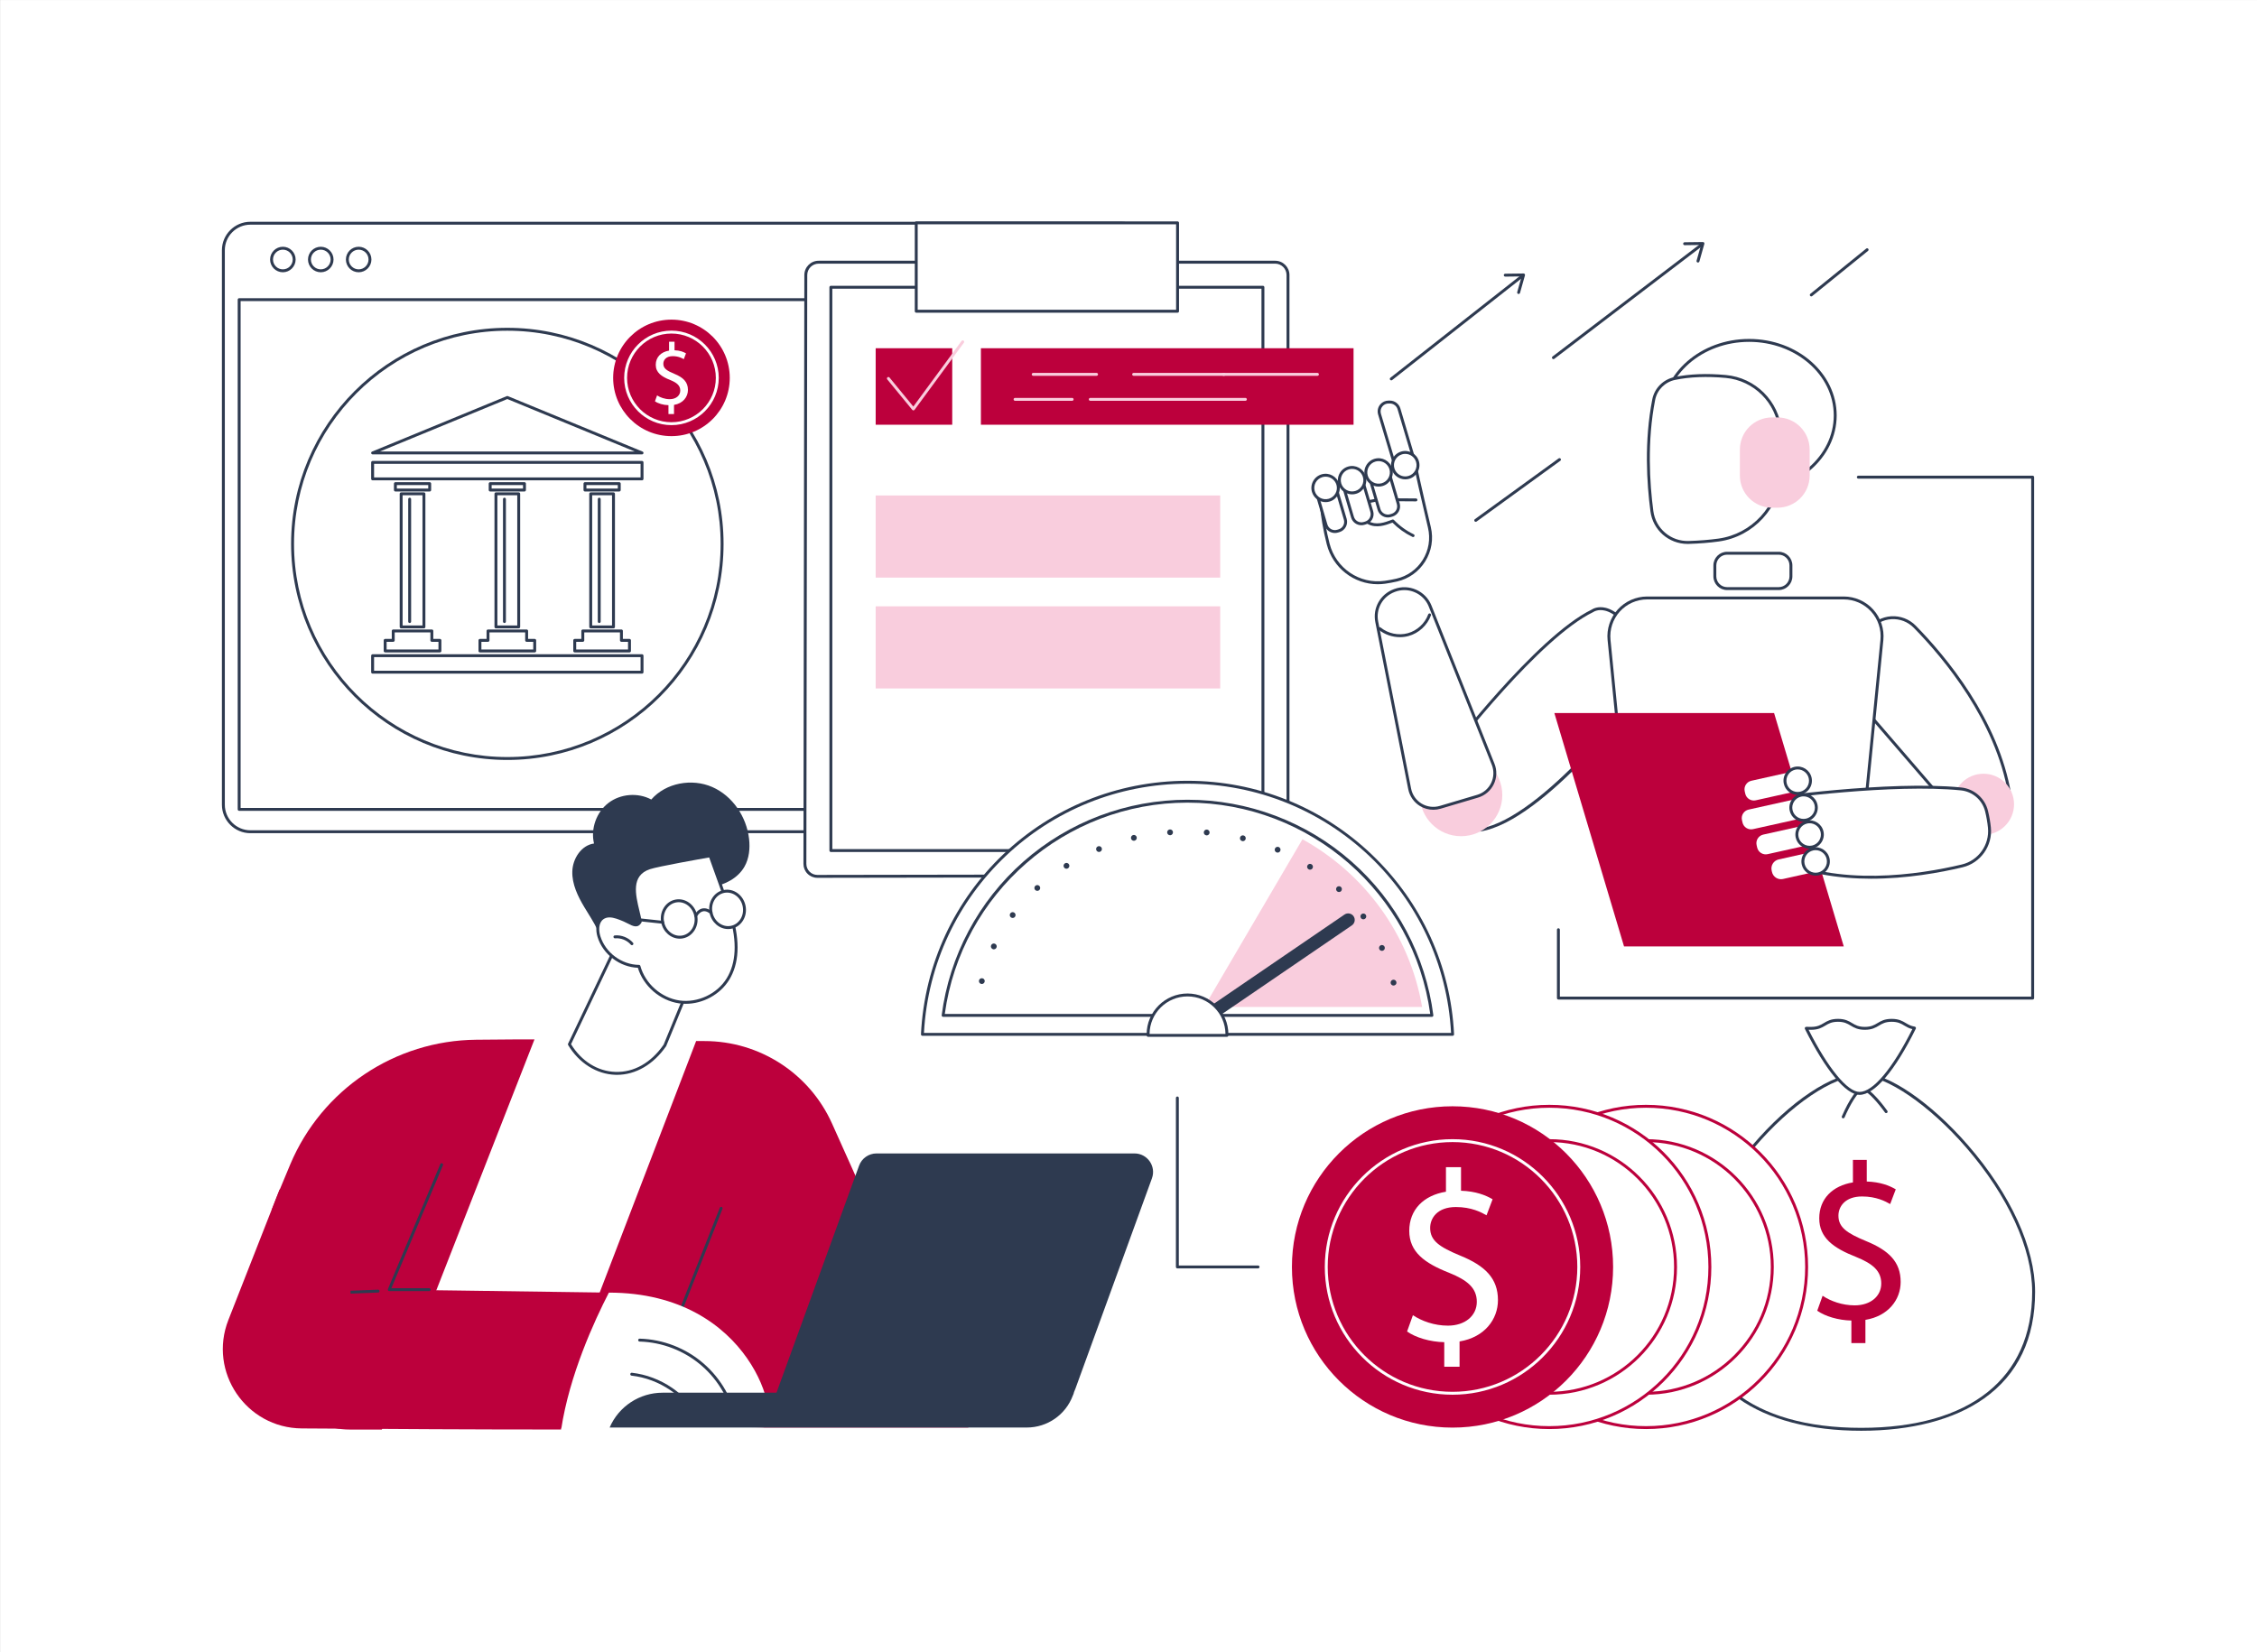 <svg xmlns="http://www.w3.org/2000/svg" xmlns:xlink="http://www.w3.org/1999/xlink" id="Camada_1" viewBox="0 0 3415 2500"><rect x="0" y="0" width="3415" height="2500" fill="#808080" stroke="none"/><defs><style>      .cls-1 {        fill: #2e3a50;      }      .cls-2 {        fill: #fff;      }      .cls-3 {        fill: none;      }      .cls-4 {        fill: #f9cddd;      }      .cls-5 {        fill: #bc003c;      }      .cls-6 {        clip-path: url(#clippath);      }    </style><clipPath id="clippath"><rect class="cls-3" x=".12" y=".04" width="3414.88" height="2499.96"></rect></clipPath></defs><g class="cls-6"><polygon class="cls-2" points="3415 2500 0 2500 0 0 3415 0 3415 2500 3415 2500"></polygon></g><path class="cls-2" d="M1697.12,1258.57H378.85c-22.57,0-40.88-18.3-40.88-40.87V378.66c0-22.58,18.3-40.88,40.88-40.88h1318.27c22.57,0,40.87,18.3,40.87,40.88v839.04c0,22.57-18.3,40.87-40.87,40.87h0Z"></path><path class="cls-1" d="M378.85,339.98c-21.32,0-38.67,17.35-38.67,38.67v839.04c0,21.32,17.35,38.67,38.67,38.67h1318.27c21.32,0,38.67-17.35,38.67-38.67V378.66c0-21.33-17.35-38.67-38.67-38.67H378.85ZM1697.12,1260.77H378.85c-23.75,0-43.08-19.32-43.08-43.07V378.66c0-23.75,19.33-43.08,43.08-43.08h1318.27c23.75,0,43.07,19.32,43.07,43.08v839.04c0,23.75-19.32,43.07-43.07,43.07h0Z"></path><path class="cls-2" d="M445.11,392.68c0,9.44-7.67,17.09-17.12,17.09s-17.12-7.65-17.12-17.09,7.67-17.09,17.12-17.09,17.12,7.65,17.12,17.09h0Z"></path><path class="cls-1" d="M427.99,377.79c-8.23,0-14.92,6.68-14.92,14.89s6.69,14.89,14.92,14.89,14.92-6.68,14.92-14.89-6.69-14.89-14.92-14.89h0ZM427.99,411.98c-10.66,0-19.32-8.66-19.32-19.3s8.67-19.3,19.32-19.3,19.32,8.66,19.32,19.3-8.67,19.3-19.32,19.3h0Z"></path><path class="cls-2" d="M502.46,392.68c0,9.44-7.67,17.09-17.12,17.09s-17.12-7.65-17.12-17.09,7.66-17.09,17.12-17.09,17.12,7.65,17.12,17.09h0Z"></path><path class="cls-1" d="M485.34,377.79c-8.22,0-14.92,6.68-14.92,14.89s6.69,14.89,14.92,14.89,14.92-6.68,14.92-14.89-6.69-14.89-14.92-14.89h0ZM485.34,411.98c-10.65,0-19.32-8.66-19.32-19.3s8.67-19.3,19.32-19.3,19.32,8.66,19.32,19.3-8.67,19.3-19.32,19.3h0Z"></path><path class="cls-2" d="M559.8,392.68c0,9.44-7.67,17.09-17.12,17.09s-17.12-7.65-17.12-17.09,7.66-17.09,17.12-17.09,17.12,7.65,17.12,17.09h0Z"></path><path class="cls-1" d="M542.68,377.79c-8.22,0-14.92,6.68-14.92,14.89s6.69,14.89,14.92,14.89,14.92-6.68,14.92-14.89-6.69-14.89-14.92-14.89h0ZM542.68,411.98c-10.65,0-19.32-8.66-19.32-19.3s8.67-19.3,19.32-19.3,19.32,8.66,19.32,19.3-8.67,19.3-19.32,19.3h0Z"></path><path class="cls-1" d="M364.07,1222.53h1347.83V455.62H364.07v766.91h0ZM1714.1,1226.94H361.87c-1.22,0-2.2-.99-2.2-2.21V453.42c0-1.22.98-2.2,2.2-2.2h1352.23c1.22,0,2.2.99,2.2,2.2v771.31c0,1.22-.98,2.21-2.2,2.21h0Z"></path><path class="cls-2" d="M1092.58,822.98c0,179.36-145.49,324.75-324.96,324.75s-324.96-145.39-324.96-324.75,145.49-324.75,324.96-324.75,324.96,145.4,324.96,324.75h0Z"></path><path class="cls-1" d="M767.62,500.44c-177.97,0-322.76,144.69-322.76,322.55s144.79,322.55,322.76,322.55,322.75-144.69,322.75-322.55-144.78-322.55-322.75-322.55h0ZM767.62,1149.94c-180.4,0-327.16-146.67-327.16-326.96s146.76-326.95,327.16-326.95,327.16,146.67,327.16,326.95-146.77,326.96-327.16,326.96h0Z"></path><path class="cls-1" d="M609.17,946.46h30.07v-197.05h-30.07v197.05h0ZM641.44,950.86h-34.47c-1.22,0-2.2-.99-2.2-2.2v-201.45c0-1.22.98-2.2,2.2-2.2h34.47c1.22,0,2.2.99,2.2,2.2v201.45c0,1.22-.98,2.2-2.2,2.2h0Z"></path><path class="cls-1" d="M584.97,982.82h78.46v-11.63h-10.01c-1.22,0-2.2-.99-2.2-2.2v-12.08h-54.03v12.08c0,1.22-.98,2.2-2.2,2.2h-10.01v11.63h0ZM665.63,987.22h-82.86c-1.22,0-2.2-.99-2.2-2.2v-16.03c0-1.22.98-2.2,2.2-2.2h10.01v-12.08c0-1.22.98-2.2,2.2-2.2h58.44c1.22,0,2.2.99,2.2,2.2v12.08h10.01c1.22,0,2.2.99,2.2,2.2v16.03c0,1.22-.98,2.2-2.2,2.2h0Z"></path><path class="cls-1" d="M619.85,942.74c-1.22,0-2.2-.99-2.2-2.2v-185.22c0-1.22.98-2.2,2.2-2.2s2.2.99,2.2,2.2v185.22c0,1.22-.98,2.2-2.2,2.2h0Z"></path><path class="cls-1" d="M600.46,739.32h47.49v-5.31h-47.49v5.31h0ZM650.15,743.73h-51.89c-1.22,0-2.2-.99-2.2-2.2v-9.72c0-1.22.99-2.2,2.2-2.2h51.89c1.22,0,2.2.99,2.2,2.2v9.72c0,1.22-.98,2.2-2.2,2.2h0Z"></path><path class="cls-1" d="M752.59,946.46h30.07v-197.05h-30.07v197.05h0ZM784.85,950.86h-34.47c-1.22,0-2.2-.99-2.2-2.2v-201.45c0-1.22.98-2.2,2.2-2.2h34.47c1.22,0,2.2.99,2.2,2.2v201.45c0,1.22-.99,2.2-2.2,2.2h0Z"></path><path class="cls-1" d="M728.39,982.82h78.46v-11.63h-10.01c-1.22,0-2.2-.99-2.2-2.2v-12.08h-54.04v12.08c0,1.22-.98,2.2-2.2,2.2h-10.01v11.63h0ZM809.05,987.22h-82.86c-1.22,0-2.2-.99-2.2-2.2v-16.03c0-1.22.99-2.2,2.2-2.2h10.01v-12.08c0-1.22.99-2.2,2.2-2.2h58.44c1.22,0,2.2.99,2.2,2.2v12.08h10.01c1.22,0,2.2.99,2.2,2.2v16.03c0,1.22-.99,2.2-2.2,2.2h0Z"></path><path class="cls-1" d="M763.26,942.74c-1.22,0-2.2-.99-2.2-2.2v-185.22c0-1.22.98-2.2,2.2-2.2s2.2.99,2.2,2.2v185.22c0,1.22-.99,2.2-2.2,2.2h0Z"></path><path class="cls-1" d="M743.88,739.32h47.48v-5.31h-47.48v5.31h0ZM793.56,743.73h-51.89c-1.22,0-2.2-.99-2.2-2.2v-9.72c0-1.22.98-2.2,2.2-2.2h51.89c1.22,0,2.2.99,2.2,2.2v9.72c0,1.22-.98,2.2-2.2,2.2h0Z"></path><path class="cls-1" d="M896,946.46h30.06v-197.05h-30.06v197.05h0ZM928.27,950.86h-34.47c-1.22,0-2.2-.99-2.2-2.2v-201.45c0-1.22.99-2.2,2.2-2.2h34.47c1.22,0,2.2.99,2.2,2.2v201.45c0,1.22-.98,2.2-2.2,2.2h0Z"></path><path class="cls-1" d="M871.81,982.82h78.46v-11.63h-10.01c-1.22,0-2.2-.99-2.2-2.2v-12.08h-54.03v12.08c0,1.22-.99,2.2-2.2,2.2h-10.01v11.63h0ZM952.47,987.22h-82.86c-1.22,0-2.2-.99-2.2-2.2v-16.03c0-1.22.98-2.2,2.2-2.2h10.01v-12.08c0-1.22.99-2.2,2.2-2.2h58.44c1.22,0,2.2.99,2.2,2.2v12.08h10.01c1.22,0,2.2.99,2.2,2.2v16.03c0,1.22-.98,2.2-2.2,2.2h0Z"></path><path class="cls-1" d="M906.67,942.74c-1.22,0-2.2-.99-2.2-2.2v-185.22c0-1.22.98-2.2,2.2-2.2s2.2.99,2.2,2.2v185.22c0,1.22-.98,2.2-2.2,2.2h0Z"></path><path class="cls-1" d="M887.29,739.32h47.49v-5.31h-47.49v5.31h0ZM936.98,743.73h-51.89c-1.22,0-2.2-.99-2.2-2.2v-9.72c0-1.22.99-2.2,2.2-2.2h51.89c1.22,0,2.2.99,2.2,2.2v9.72c0,1.22-.99,2.2-2.2,2.2h0Z"></path><path class="cls-1" d="M566,722.43h403.24v-20.54h-403.24v20.54h0ZM971.44,726.84h-407.64c-1.22,0-2.2-.99-2.2-2.2v-24.94c0-1.22.99-2.2,2.2-2.2h407.64c1.22,0,2.2.99,2.2,2.2v24.94c0,1.22-.99,2.2-2.2,2.2h0Z"></path><path class="cls-1" d="M566,1014.93h403.24v-20.54h-403.24v20.54h0ZM971.44,1019.33h-407.64c-1.22,0-2.2-.98-2.2-2.2v-24.94c0-1.22.99-2.2,2.2-2.2h407.64c1.22,0,2.2.99,2.2,2.2v24.94c0,1.22-.99,2.2-2.2,2.2h0Z"></path><path class="cls-1" d="M574.93,683.15h385.37l-192.68-79.32-192.68,79.32h0ZM971.44,687.55h-407.64c-1.05,0-1.96-.74-2.16-1.77-.2-1.03.35-2.06,1.32-2.46l203.82-83.9c.54-.22,1.14-.22,1.68,0l203.82,83.9c.97.4,1.53,1.43,1.32,2.46-.2,1.03-1.11,1.77-2.16,1.77h0Z"></path><path class="cls-5" d="M1104.17,571.81c0,48.68-39.5,88.15-88.21,88.15s-88.21-39.47-88.21-88.15,39.49-88.15,88.21-88.15,88.21,39.47,88.21,88.15h0Z"></path><path class="cls-2" d="M1015.96,504.71c-37.02,0-67.14,30.1-67.14,67.1s30.12,67.1,67.14,67.1,67.14-30.1,67.14-67.1-30.12-67.1-67.14-67.1h0ZM1015.96,643.32c-39.45,0-71.55-32.08-71.55-71.51s32.1-71.51,71.55-71.51,71.55,32.08,71.55,71.51-32.1,71.51-71.55,71.51h0Z"></path><path class="cls-2" d="M1011.42,626.56v-13.47c-7.74-.13-15.75-2.53-20.42-5.87l3.2-8.93c4.8,3.2,11.74,5.73,19.21,5.73,9.48,0,15.88-5.47,15.88-13.07s-5.2-11.87-15.08-15.87c-13.61-5.33-22.01-11.47-22.01-23.07s7.88-19.47,20.15-21.47v-13.47h8.27v12.94c8.01.27,13.48,2.4,17.35,4.67l-3.34,8.8c-2.8-1.6-8.27-4.54-16.81-4.54-10.28,0-14.15,6.14-14.15,11.47,0,6.93,4.94,10.4,16.55,15.2,13.75,5.6,20.69,12.54,20.69,24.41,0,10.54-7.35,20.41-21.09,22.67v13.87h-8.41Z"></path><path class="cls-2" d="M1923.8,1324.96h-679.54c-13.82,0-25.03-11.21-25.03-25.03V421.78c0-13.82,11.21-25.03,25.03-25.03h679.54c13.82,0,25.03,11.21,25.03,25.03v878.15c0,13.82-11.21,25.03-25.03,25.03h0Z"></path><path class="cls-2" d="M1236.75,1326.09c-10.43.02-18.89-8.43-18.87-18.85l1.35-891.1c0-10.71,8.69-19.4,19.41-19.4h690.78c10.72,0,19.41,8.69,19.41,19.4v889.42c0,10.71-8.69,19.4-19.41,19.4l-692.67,1.13h0Z"></path><path class="cls-1" d="M1238.64,398.95c-9.49,0-17.21,7.71-17.21,17.2l-1.35,891.1c-.01,4.45,1.72,8.63,4.87,11.78s7.32,4.87,11.77,4.87h.02l692.67-1.13c9.5,0,17.22-7.72,17.22-17.2V416.14c0-9.48-7.72-17.2-17.21-17.2h-690.78ZM1236.72,1328.29c-5.63,0-10.91-2.18-14.89-6.16-3.98-3.98-6.16-9.27-6.16-14.89l1.36-891.1c0-11.91,9.69-21.6,21.61-21.6h690.78c11.92,0,21.61,9.69,21.61,21.6v889.42c0,11.91-9.69,21.6-21.61,21.6l-692.67,1.13v-2.2,2.2h-.03Z"></path><polygon class="cls-2" points="1257.16 1287.05 1257.16 434.65 1910.9 434.65 1910.9 1287.05 1257.16 1287.05 1257.16 1287.05"></polygon><path class="cls-1" d="M1259.36,436.85l.03,848h649.31V436.85h-649.34ZM1259.39,1287.06h.02-.02ZM1257.19,1289.26c-1.22,0-2.21-.99-2.21-2.2l-.02-852.41c0-.58.23-1.14.64-1.56.42-.41.98-.65,1.56-.65h653.74c1.22,0,2.2.99,2.2,2.2v852.4c0,1.22-.98,2.21-2.2,2.21h-653.71Z"></path><polygon class="cls-2" points="1781.73 470.95 1386.33 470.95 1386.33 337.2 1781.73 337.2 1781.73 470.95 1781.73 470.95"></polygon><path class="cls-1" d="M1388.53,468.75h391v-129.34h-391v129.34h0ZM1781.73,473.16h-395.4c-1.22,0-2.2-.99-2.2-2.2v-133.75c0-1.22.98-2.2,2.2-2.2h395.4c1.22,0,2.21.99,2.21,2.2v133.75c0,1.22-.99,2.2-2.21,2.2h0Z"></path><polygon class="cls-4" points="1846.26 874.02 1324.96 874.02 1324.96 749.73 1846.26 749.73 1846.26 874.02 1846.26 874.02"></polygon><polygon class="cls-4" points="1846.26 1041.75 1324.96 1041.75 1324.96 917.47 1846.26 917.47 1846.26 1041.75 1846.26 1041.75"></polygon><polygon class="cls-5" points="2048.02 642.7 1484.18 642.7 1484.18 526.94 2048.02 526.94 2048.02 642.7 2048.02 642.7"></polygon><polygon class="cls-5" points="1440.79 642.7 1324.96 642.7 1324.96 526.94 1440.79 526.94 1440.79 642.7 1440.79 642.7"></polygon><path class="cls-2" d="M2776.82,628.62c0,62.7-58.35,113.54-130.32,113.54s-130.32-50.83-130.32-113.54,58.35-113.54,130.32-113.54,130.32,50.83,130.32,113.54h0Z"></path><path class="cls-1" d="M2646.5,517.29c-70.64,0-128.12,49.94-128.12,111.33s57.48,111.33,128.12,111.33,128.11-49.94,128.11-111.33-57.47-111.33-128.11-111.33h0ZM2646.5,744.36c-73.07,0-132.52-51.92-132.52-115.74s59.45-115.74,132.52-115.74,132.52,51.92,132.52,115.74-59.45,115.74-132.52,115.74h0Z"></path><path class="cls-2" d="M2534.04,572.72c17.02-3.57,42.52-6.24,77.25-3.05,43.56,4,78.27,38.59,82.35,82.09,1.66,17.77,2.3,38.84.87,63.16-3.05,52.05-42.28,95.05-94,102.24-13.08,1.82-28.09,3.12-45.27,3.66-28.03.87-52.17-19.53-55.82-47.3-5.48-41.64-9.65-105.52,2.77-168.79,3.16-16.09,15.78-28.63,31.85-32.01h0Z"></path><path class="cls-1" d="M2534.5,574.87c-15.34,3.22-27.17,15.11-30.15,30.28-12.3,62.69-8.29,126.01-2.75,168.08,3.52,26.71,26.52,46.23,53.57,45.38,16.14-.5,31.29-1.73,45.04-3.64,50.38-7.01,89.11-49.14,92.1-100.19,1.28-21.88.99-43.02-.87-62.83-3.98-42.5-37.77-76.19-80.35-80.1-28.33-2.6-54.81-1.56-76.59,3.02h0ZM2553.48,823.05c-28.5,0-52.51-20.87-56.24-49.24-5.58-42.4-9.63-106.23,2.79-169.51,3.32-16.91,16.49-30.16,33.56-33.74,22.52-4.73,48.73-5.77,77.9-3.09,44.69,4.11,80.16,39.46,84.34,84.07,1.88,20.03,2.17,41.4.88,63.5-3.11,53.14-43.44,97-95.89,104.3-13.91,1.93-29.22,3.17-45.52,3.68-.61.02-1.22.03-1.82.03h0Z"></path><path class="cls-4" d="M2689.52,768.23h-8.35c-26.85,0-48.61-21.77-48.61-48.61v-39.36c0-26.85,21.76-48.62,48.61-48.62h8.35c26.85,0,48.62,21.77,48.62,48.62v39.36c0,26.85-21.77,48.61-48.62,48.61h0Z"></path><path class="cls-2" d="M2975.48,1251.64l-198.66-230.42,51.35-68.41c16.75-22.32,49.45-24.4,69-4.48,47.81,48.72,125.21,142.57,143.83,254.71l-65.52,48.6h0Z"></path><path class="cls-1" d="M2779.64,1021.13l196.17,227.52,62.79-46.58c-19.1-112.06-97.72-206.04-143-252.19-8.89-9.06-21.22-13.78-33.9-12.94-12.61.83-24.19,7.1-31.77,17.2l-50.29,67h0ZM2975.48,1253.84c-.62,0-1.23-.26-1.67-.76l-198.66-230.42c-.68-.78-.72-1.93-.09-2.76l51.35-68.41c8.35-11.13,21.11-18.03,35-18.95,13.93-.92,27.54,4.27,37.34,14.25,45.82,46.7,125.52,142.05,144.42,255.88.14.82-.19,1.64-.86,2.13l-65.52,48.61c-.39.29-.85.43-1.31.43h0Z"></path><path class="cls-2" d="M2189.33,1143.77s135.11-178.22,220.35-219.54c0,0,33.47-24.38,76.12,60.6v57.03s-148.24,198.6-246.43,214.17l-50.04-112.25h0Z"></path><path class="cls-1" d="M2191.87,1144.07l48.82,109.5c93.59-16.75,233.98-200.63,242.91-212.46v-55.76c-22.75-45.15-42.53-58.28-55.13-61.34-10.94-2.65-17.43,1.95-17.49,2-.11.08-.22.14-.34.2-80.43,38.99-207.53,203.2-218.77,217.86h0ZM2239.37,1258.22c-.86,0-1.65-.5-2.01-1.3l-50.05-112.25c-.32-.74-.23-1.59.26-2.23,1.35-1.79,136.26-178.9,221-220.12,1.3-.87,8.96-5.5,20.94-2.59,13.55,3.29,34.66,17.08,58.26,64.11.16.31.24.65.24.99v57.03c0,.48-.16.94-.44,1.32-6.08,8.14-149.9,199.49-247.86,215.03-.11.01-.23.02-.34.02h0Z"></path><path class="cls-4" d="M2273.08,1203.04c0,34.4-27.93,62.29-62.38,62.29s-62.38-27.89-62.38-62.29,27.93-62.3,62.38-62.3,62.38,27.89,62.38,62.3h0Z"></path><path class="cls-2" d="M2083.11,940.87l49.84,252.93c4.14,21.02,25.5,33.93,46.07,27.83l56.76-16.83c20.51-6.08,31.37-28.43,23.46-48.28l-95.36-239.46c-8.42-21.13-32.21-31.66-53.53-23.69l-.85.32c-19.18,7.16-30.34,27.13-26.39,47.19h0Z"></path><path class="cls-1" d="M2124.83,892.95c-4.57,0-9.21.8-13.71,2.48l-.85.32c-18.25,6.82-28.76,25.61-25,44.7l49.84,252.92c1.85,9.41,7.62,17.65,15.83,22.62,8.23,4.97,18.23,6.26,27.46,3.53l56.75-16.83c9.2-2.73,16.87-9.23,21.04-17.85,4.18-8.6,4.55-18.62,1.01-27.51l-95.37-239.46c-6.13-15.41-21.2-24.92-37-24.92h0ZM2168.69,1225.33c-7,0-13.94-1.89-20.03-5.57-9.27-5.61-15.78-14.92-17.88-25.54l-49.83-252.92c-4.18-21.21,7.5-42.1,27.78-49.68l.85-.32c22.28-8.32,47.55,2.86,56.34,24.94l95.37,239.47c3.99,10.02,3.58,21.34-1.13,31.06-4.72,9.72-13.38,17.06-23.75,20.14l-56.76,16.83c-3.59,1.06-7.28,1.59-10.96,1.59h0Z"></path><path class="cls-1" d="M2118.2,964.15c-11.55,0-23.09-3.93-32.07-11.26-.94-.77-1.08-2.16-.31-3.1.77-.94,2.15-1.08,3.1-.31,11.3,9.23,27.07,12.56,41.15,8.69,14.08-3.87,25.92-14.78,30.91-28.49.41-1.14,1.67-1.73,2.82-1.32,1.14.42,1.73,1.68,1.32,2.82-5.47,15.02-18.45,26.99-33.88,31.23-4.25,1.17-8.65,1.74-13.04,1.74h0Z"></path><path class="cls-2" d="M1997.65,741.44s.41,36.62,11.94,81.61c9.82,38.29,46.79,63.58,85.98,58.02,5.65-.8,11.55-1.87,17.66-3.26,35.78-8.16,57.98-44,49.57-79.68-10.03-42.56-22.33-95.82-23.34-105.24l-47.57,19.65-94.24,28.9h0Z"></path><path class="cls-1" d="M1999.9,743.06c.24,7.59,1.85,40.55,11.83,79.44,9.62,37.54,45.52,61.78,83.53,56.38,5.84-.83,11.72-1.91,17.48-3.23,16.67-3.8,30.85-13.9,39.92-28.44,9.1-14.59,11.94-31.85,7.99-48.59-9.34-39.65-20.52-88.04-22.97-102.63l-44.95,18.58-92.83,28.47h0ZM2084.68,884.04c-35.89,0-67.99-24.44-77.22-60.44-11.47-44.73-12-81.76-12.01-82.13,0-.98.63-1.84,1.56-2.13l94.23-28.9,47.37-19.59c.65-.27,1.37-.21,1.97.14.6.35.99.97,1.06,1.66.79,7.34,8.85,43.63,23.3,104.97,4.22,17.89,1.18,36.33-8.55,51.93-9.69,15.54-24.85,26.34-42.67,30.4-5.88,1.34-11.88,2.45-17.84,3.3-3.76.53-7.5.79-11.2.79h0Z"></path><path class="cls-2" d="M2025.99,803.09l-2.3.68c-7.41,2.17-15.17-2.07-17.35-9.47l-13.96-47.49,29.13-8.54,13.96,47.47c2.18,7.41-2.07,15.19-9.48,17.36h0Z"></path><path class="cls-1" d="M1995.11,748.3l13.34,45.38c1.84,6.22,8.38,9.81,14.62,7.98l2.3-.68c3.02-.88,5.51-2.89,7.02-5.66,1.51-2.76,1.85-5.95.97-8.97l-13.34-45.36-24.91,7.3h0ZM2025.99,803.09h.02-.02ZM2019.76,806.54c-6.99,0-13.46-4.58-15.53-11.62l-13.96-47.49c-.17-.56-.1-1.16.18-1.68.27-.51.75-.89,1.31-1.06l29.13-8.54c1.17-.34,2.39.33,2.73,1.49l13.96,47.47c1.22,4.15.75,8.53-1.32,12.32-2.07,3.8-5.5,6.56-9.65,7.77h0l-2.3.67c-1.52.44-3.04.66-4.55.66h0Z"></path><path class="cls-2" d="M2024.23,732.92c3,10.21-2.85,20.92-13.08,23.92-10.23,3-20.95-2.85-23.95-13.06-3.01-10.21,2.85-20.92,13.08-23.92,10.22-3,20.95,2.85,23.95,13.06h0Z"></path><path class="cls-1" d="M2005.71,721.28c-1.6,0-3.21.22-4.81.69-4.39,1.28-8,4.2-10.19,8.2-2.19,4-2.68,8.61-1.4,12.99,2.66,9.03,12.18,14.22,21.22,11.57,4.38-1.28,8-4.2,10.19-8.2s2.68-8.61,1.4-12.98c-2.19-7.43-9.02-12.26-16.41-12.26h0ZM2005.72,759.82c-9.29,0-17.89-6.08-20.64-15.42-1.61-5.5-.99-11.31,1.76-16.34,2.76-5.03,7.31-8.69,12.82-10.31,11.38-3.34,23.34,3.2,26.68,14.55,1.62,5.51.99,11.31-1.76,16.34-2.75,5.03-7.3,8.69-12.81,10.31-2.01.59-4.05.87-6.05.87h0Z"></path><path class="cls-2" d="M2066.07,791.34l-2.3.67c-7.4,2.17-15.17-2.07-17.34-9.47l-13.97-47.49,29.14-8.54,13.95,47.47c2.18,7.41-2.06,15.19-9.48,17.36h0Z"></path><path class="cls-1" d="M2035.2,736.55l13.34,45.38c1.83,6.22,8.38,9.81,14.61,7.98l2.3-.67c3.02-.89,5.52-2.9,7.03-5.66,1.5-2.76,1.85-5.95.96-8.97l-13.34-45.36-24.9,7.3h0ZM2066.07,791.34h.02-.02ZM2059.85,794.79c-7,0-13.47-4.58-15.54-11.62l-13.96-47.49c-.17-.56-.1-1.16.18-1.68.28-.51.75-.89,1.31-1.06l29.14-8.54c1.17-.34,2.39.33,2.73,1.49l13.95,47.47c1.23,4.15.75,8.53-1.32,12.32-2.07,3.8-5.5,6.56-9.65,7.77h0s-2.3.67-2.3.67c-1.51.44-3.04.66-4.54.66h0Z"></path><path class="cls-2" d="M2064.31,721.17c3.01,10.21-2.85,20.92-13.08,23.92-10.22,3-20.95-2.85-23.95-13.06-3-10.21,2.85-20.92,13.08-23.92,10.23-3,20.95,2.85,23.95,13.06h0Z"></path><path class="cls-1" d="M2045.79,709.52c-1.59,0-3.21.22-4.81.69-4.38,1.29-8,4.2-10.19,8.2-2.19,4-2.68,8.61-1.4,12.99,2.66,9.03,12.18,14.22,21.22,11.57,4.39-1.28,8-4.2,10.19-8.2,2.19-4,2.69-8.61,1.4-12.98h0c-2.18-7.43-9.02-12.26-16.41-12.26h0ZM2045.81,748.07c-9.3,0-17.89-6.08-20.64-15.43-1.62-5.5-.99-11.31,1.76-16.34,2.75-5.03,7.3-8.7,12.81-10.31,11.38-3.33,23.35,3.19,26.69,14.55,1.61,5.5.99,11.31-1.76,16.34-2.76,5.03-7.31,8.7-12.82,10.31-2.01.59-4.04.87-6.04.87h0Z"></path><path class="cls-2" d="M2096.55,610.29l3.05-1c7.12-2.34,14.8,1.52,17.14,8.63l23.91,81.2-28.84,9.49-23.9-81.2c-2.35-7.11,1.52-14.78,8.64-17.12h0Z"></path><path class="cls-1" d="M2090.33,613.1h.02-.02ZM2102.98,610.56h-2.07c-3.47,0-6.64,1.43-8.94,4h0c-2.79,3.13-3.75,7.39-2.55,11.4l23.85,79.85,24.66-8.11-23.32-78.47c-1.51-5.1-6.29-8.67-11.63-8.67h0ZM2111.81,710.82c-.35,0-.7-.08-1.02-.25-.53-.28-.92-.75-1.09-1.32l-24.5-82.02c-1.64-5.49-.33-11.32,3.49-15.6,3.09-3.47,7.54-5.47,12.21-5.47h2.06s.02,0,.02,0c7.27,0,13.79,4.86,15.86,11.82l23.92,80.52c.34,1.14-.29,2.35-1.43,2.72l-28.83,9.49c-.22.07-.46.11-.69.11h0Z"></path><path class="cls-2" d="M2106.16,779.59l-2.3.67c-7.41,2.17-15.17-2.07-17.35-9.47l-13.96-47.49,29.13-8.54,13.96,47.47c2.18,7.41-2.07,15.19-9.48,17.36h0Z"></path><path class="cls-1" d="M2075.28,724.8l13.34,45.38c1.83,6.23,8.39,9.81,14.62,7.98l2.3-.67h0c3.02-.89,5.51-2.9,7.02-5.66,1.51-2.76,1.85-5.95.96-8.97l-13.33-45.36-24.91,7.3h0ZM2099.93,783.04c-6.99,0-13.46-4.58-15.53-11.62l-13.96-47.49c-.17-.56-.1-1.16.18-1.68s.75-.89,1.31-1.06l29.13-8.54c1.17-.34,2.39.33,2.73,1.49l13.96,47.47c1.22,4.15.75,8.52-1.32,12.32-2.07,3.8-5.5,6.56-9.65,7.77l-2.3.67c-1.52.44-3.04.66-4.55.66h0Z"></path><path class="cls-2" d="M2104.4,709.41c3,10.21-2.86,20.92-13.08,23.92-10.23,3-20.95-2.85-23.95-13.06-3.01-10.21,2.85-20.92,13.08-23.92,10.22-3,20.95,2.85,23.95,13.06h0Z"></path><path class="cls-1" d="M2085.88,697.77c-1.6,0-3.21.22-4.81.69-4.38,1.28-8,4.2-10.19,8.2-2.19,4-2.69,8.61-1.4,12.99,2.65,9.03,12.17,14.22,21.22,11.57,4.38-1.28,8-4.19,10.19-8.2,2.18-4,2.68-8.61,1.4-12.99-2.19-7.43-9.02-12.26-16.41-12.26h0ZM2085.89,736.32c-9.3,0-17.89-6.08-20.64-15.43-1.62-5.5-.99-11.31,1.76-16.34,2.76-5.03,7.31-8.7,12.82-10.31,11.37-3.33,23.34,3.19,26.68,14.55h0c1.62,5.5,1,11.31-1.76,16.34-2.75,5.03-7.3,8.7-12.81,10.31-2.02.59-4.05.87-6.05.87h0Z"></path><path class="cls-2" d="M2144.75,698.44c3,10.21-2.86,20.92-13.08,23.92-10.23,3-20.96-2.85-23.96-13.06-3-10.21,2.86-20.92,13.08-23.92,10.23-3,20.95,2.85,23.96,13.06h0Z"></path><path class="cls-1" d="M2126.22,686.8c-1.59,0-3.2.22-4.81.69-4.38,1.28-8,4.2-10.19,8.2-2.18,4-2.68,8.61-1.4,12.99,2.66,9.03,12.18,14.22,21.22,11.57,4.39-1.28,8-4.2,10.19-8.2,2.19-4,2.69-8.61,1.4-12.99-2.18-7.43-9.02-12.26-16.41-12.26h0ZM2126.24,725.35c-9.3,0-17.89-6.08-20.64-15.43-1.62-5.5-.99-11.31,1.76-16.34,2.75-5.03,7.3-8.7,12.81-10.31,11.38-3.33,23.35,3.19,26.69,14.55h0c1.62,5.51.99,11.31-1.76,16.34s-7.31,8.7-12.82,10.31c-2.01.59-4.04.87-6.04.87h0Z"></path><path class="cls-1" d="M2142.44,758.66h-.01l-27.27-.19c-1.22,0-2.2-1-2.19-2.22.01-1.21,1-2.19,2.21-2.19h.01l27.27.19c1.21,0,2.19,1,2.18,2.22,0,1.21-.99,2.19-2.2,2.19h0Z"></path><path class="cls-1" d="M2072.07,761.06c-1.03,0-1.95-.72-2.16-1.77-.24-1.19.54-2.35,1.73-2.59l9.85-1.96c1.21-.24,2.35.54,2.59,1.73.23,1.19-.54,2.35-1.73,2.59l-9.85,1.96c-.15.03-.29.04-.43.04h0Z"></path><path class="cls-1" d="M2138.12,812.68c-.32,0-.64-.07-.95-.22-11.3-5.45-21.47-12.73-30.26-21.64-5.71,2.18-11.61,4.32-17.87,5.18-5.46.75-13.43.74-20.38-3.54-1.04-.64-1.36-1.99-.72-3.03.63-1.04,1.99-1.36,3.03-.72,4.55,2.81,10.76,3.85,17.47,2.93,6.25-.86,12.35-3.19,18.25-5.44.82-.32,1.76-.11,2.37.53,8.66,9.02,18.76,16.34,30.02,21.78,1.1.53,1.56,1.84,1.03,2.94-.38.79-1.17,1.25-1.99,1.25h0Z"></path><path class="cls-2" d="M2691.33,890.63h-78.17c-10.2,0-18.47-8.27-18.47-18.47v-16.55c0-10.2,8.27-18.47,18.47-18.47h78.17c10.2,0,18.47,8.27,18.47,18.47v16.55c0,10.2-8.27,18.47-18.47,18.47h0Z"></path><path class="cls-1" d="M2613.16,839.34c-8.97,0-16.27,7.3-16.27,16.27v16.55c0,8.97,7.3,16.27,16.27,16.27h78.17c8.97,0,16.27-7.3,16.27-16.27v-16.55c0-8.97-7.3-16.27-16.27-16.27h-78.17ZM2691.33,892.84h-78.17c-11.4,0-20.67-9.27-20.67-20.67v-16.55c0-11.4,9.27-20.67,20.67-20.67h78.17c11.4,0,20.67,9.27,20.67,20.67v16.55c0,11.4-9.27,20.67-20.67,20.67h0Z"></path><path class="cls-2" d="M2789.76,904.82h-297.46c-34.28,0-61.08,29.54-57.69,63.61l29.23,294.34c3.05,30.68,28.89,54.05,59.76,54.05h234.86c30.87,0,56.71-23.37,59.75-54.05l29.24-294.34c3.38-34.06-23.41-63.61-57.69-63.61h0Z"></path><path class="cls-1" d="M2492.3,907.02c-15.74,0-30.82,6.68-41.37,18.34-10.53,11.63-15.68,27.25-14.13,42.85l29.24,294.35c2.95,29.67,27.69,52.05,57.56,52.05h234.86c29.86,0,54.61-22.38,57.56-52.05l29.24-294.35c1.55-15.6-3.6-31.22-14.13-42.85-10.56-11.65-25.64-18.34-41.37-18.34h-297.46ZM2758.46,1319.01h-234.86c-32.14,0-58.77-24.09-61.95-56.03l-29.23-294.34c-1.68-16.84,3.88-33.69,15.25-46.24,11.38-12.58,27.65-19.79,44.63-19.79h297.46c16.97,0,33.24,7.21,44.63,19.79,11.37,12.55,16.92,29.4,15.25,46.24l-29.23,294.34c-3.18,31.94-29.81,56.03-61.95,56.03h0Z"></path><path class="cls-4" d="M3047.39,1217.01c0,25.53-20.72,46.22-46.28,46.22s-46.28-20.69-46.28-46.22,20.72-46.22,46.28-46.22,46.28,20.69,46.28,46.22h0Z"></path><path class="cls-2" d="M2672.24,1209.57s184.59-26.83,294.86-15.79c18.75,1.88,34.23,15.3,38.7,33.58,1.8,7.39,3.4,15.83,4.32,24.95,2.71,26.86-14.83,51.67-41.13,57.93-62.29,14.84-188.16,34.99-284.69-13.15l-12.06-87.52h0Z"></path><path class="cls-1" d="M2686.32,1295.63c94.85,46.72,217.41,27.9,282.16,12.47,25.08-5.98,42.04-29.87,39.45-55.57-.81-8.09-2.25-16.39-4.27-24.64-4.23-17.31-19.01-30.14-36.78-31.92-102.34-10.25-271.1,12.53-292.16,15.48l11.6,84.18h0ZM2831.13,1329.63c-49.37,0-101.8-7.63-147.82-30.57-.65-.33-1.1-.95-1.19-1.67l-12.06-87.52c-.16-1.19.67-2.3,1.87-2.48,1.84-.27,186.12-26.74,295.39-15.8,19.62,1.96,35.95,16.13,40.62,35.25,2.07,8.45,3.54,16.95,4.38,25.25,2.81,27.89-15.6,53.81-42.82,60.29-34.22,8.16-84.47,17.25-138.37,17.25h0Z"></path><polygon class="cls-5" points="2789.73 1432.08 2457.27 1432.08 2351.84 1078.94 2684.3 1078.94 2789.73 1432.08 2789.73 1432.08"></polygon><path class="cls-2" d="M2636.53,1244.58l-.82-3.65c-1.61-7.16,2.91-14.27,10.08-15.87l75.56-16.79,6.63,29.58-75.56,16.8c-7.18,1.6-14.29-2.91-15.89-10.07h0Z"></path><path class="cls-2" d="M2733.15,1240.91c-10.4,2.32-20.72-4.21-23.05-14.6-2.32-10.38,4.22-20.69,14.62-23.01,10.4-2.32,20.72,4.21,23.05,14.6,2.32,10.38-4.22,20.69-14.62,23.01h0Z"></path><path class="cls-1" d="M2728.94,1205.04c-1.23,0-2.49.13-3.74.41-4.45.99-8.26,3.66-10.7,7.51-2.45,3.85-3.24,8.42-2.25,12.87,2.06,9.18,11.23,14.99,20.42,12.93,4.45-1,8.25-3.66,10.7-7.51s3.24-8.42,2.25-12.87c-1.78-7.93-8.86-13.34-16.68-13.34h0ZM2733.15,1240.91h.02-.02ZM2728.93,1243.58c-9.84,0-18.74-6.8-20.98-16.79-1.25-5.59-.25-11.35,2.83-16.19,3.08-4.84,7.86-8.2,13.46-9.45,11.55-2.58,23.09,4.71,25.68,16.27,1.25,5.59.25,11.35-2.83,16.19s-7.86,8.2-13.46,9.45c-1.58.35-3.15.52-4.7.52h0Z"></path><path class="cls-2" d="M2658.69,1282.42l-.82-3.66c-1.61-7.16,2.91-14.26,10.08-15.86l62.52-13.92,6.63,29.58-62.52,13.93c-7.17,1.6-14.29-2.91-15.89-10.07h0Z"></path><path class="cls-2" d="M2742.27,1281.62c-10.4,2.32-20.72-4.21-23.05-14.6-2.33-10.38,4.22-20.69,14.62-23.01,10.4-2.32,20.72,4.21,23.05,14.6,2.32,10.38-4.22,20.69-14.62,23.01h0Z"></path><path class="cls-1" d="M2738.06,1245.75c-1.24,0-2.49.13-3.74.41-4.45.99-8.26,3.66-10.7,7.51-2.45,3.85-3.24,8.42-2.25,12.87,2.06,9.18,11.23,14.99,20.42,12.93,4.45-1,8.25-3.66,10.7-7.51,2.45-3.85,3.24-8.42,2.25-12.87-1.78-7.93-8.86-13.34-16.68-13.34h0ZM2738.05,1284.29c-9.84,0-18.74-6.8-20.98-16.79-1.25-5.59-.25-11.35,2.83-16.19,3.08-4.84,7.86-8.2,13.46-9.45,11.55-2.58,23.09,4.71,25.68,16.27,1.25,5.59.25,11.34-2.83,16.19-3.08,4.84-7.86,8.2-13.46,9.45-1.58.35-3.15.52-4.7.52h0Z"></path><path class="cls-2" d="M2640.69,1200.95l-.82-3.66c-1.6-7.16,2.91-14.26,10.08-15.86l62.52-13.93,6.63,29.59-62.52,13.92c-7.17,1.61-14.29-2.9-15.89-10.06h0Z"></path><path class="cls-2" d="M2724.27,1200.15c-10.4,2.32-20.72-4.22-23.05-14.6-2.32-10.39,4.22-20.69,14.62-23.01,10.4-2.33,20.72,4.21,23.05,14.6,2.32,10.38-4.22,20.68-14.62,23.01h0Z"></path><path class="cls-1" d="M2720.06,1164.27c-1.23,0-2.48.14-3.74.42-4.45.99-8.25,3.66-10.7,7.51-2.45,3.85-3.24,8.42-2.25,12.87,2.06,9.18,11.22,14.98,20.42,12.93,4.45-1,8.26-3.67,10.7-7.52,2.45-3.85,3.25-8.41,2.25-12.86-1.78-7.94-8.86-13.35-16.68-13.35h0ZM2720.05,1202.82c-9.84,0-18.74-6.81-20.97-16.79-1.26-5.6-.26-11.35,2.82-16.19,3.08-4.84,7.86-8.2,13.46-9.45,11.56-2.58,23.09,4.71,25.68,16.26,1.25,5.6.25,11.35-2.83,16.2-3.08,4.84-7.86,8.2-13.46,9.45-1.57.35-3.15.52-4.7.52h0Z"></path><path class="cls-2" d="M2681.14,1319.49l-.51-2.3c-1.69-7.54,3.05-15.02,10.59-16.7l48.37-10.81,6.63,29.59-48.39,10.81c-7.53,1.68-15-3.06-16.69-10.59h0Z"></path><path class="cls-2" d="M2751.39,1322.33c-10.4,2.32-20.72-4.21-23.05-14.6-2.33-10.38,4.22-20.69,14.62-23.01,10.4-2.32,20.72,4.21,23.05,14.6,2.32,10.38-4.22,20.69-14.62,23.01h0Z"></path><path class="cls-1" d="M2747.18,1286.46c-1.23,0-2.49.13-3.74.41-4.45.99-8.26,3.66-10.7,7.51-2.45,3.85-3.24,8.42-2.25,12.87,2.06,9.18,11.21,14.99,20.42,12.93,4.45-1,8.26-3.66,10.7-7.51,2.45-3.85,3.24-8.42,2.25-12.87-1.78-7.94-8.86-13.34-16.68-13.34h0ZM2751.39,1322.33h.02-.02ZM2747.17,1325c-9.84,0-18.74-6.81-20.98-16.79-1.25-5.59-.25-11.35,2.83-16.19,3.08-4.84,7.86-8.2,13.46-9.45,11.57-2.59,23.09,4.71,25.68,16.27,1.25,5.59.25,11.34-2.83,16.19-3.08,4.84-7.86,8.2-13.46,9.45h0c-1.58.35-3.15.52-4.7.52h0Z"></path><path class="cls-1" d="M3075.56,1512.49h-717.58c-1.22,0-2.2-.99-2.2-2.21v-103.44c0-1.21.98-2.2,2.2-2.2s2.2.99,2.2,2.2v101.24h713.18v-783.86h-261.57c-1.22,0-2.21-.99-2.21-2.2s.99-2.2,2.21-2.2h263.77c1.22,0,2.2.99,2.2,2.2v788.26c0,1.22-.98,2.21-2.2,2.21h0Z"></path><polygon class="cls-2" points="1040.59 1695.93 1053.28 1575.31 808.7 1572.79 530.36 2132.91 870.68 2121.41 1040.59 1695.93 1040.59 1695.93"></polygon><path class="cls-5" d="M829.07,2160.11l224.21-584.8h12.67c83.34,0,158.91,48.9,193.01,124.9l206.32,459.9h-636.21Z"></path><path class="cls-1" d="M992.07,2081.48c-.27,0-.54-.05-.81-.15-1.13-.45-1.69-1.73-1.24-2.86l99.07-250.93c.44-1.13,1.73-1.69,2.85-1.24,1.14.45,1.69,1.73,1.24,2.86l-99.06,250.93c-.34.86-1.17,1.39-2.05,1.39h0Z"></path><path class="cls-5" d="M411.16,1830.5c.42-.8,1.05-2.32,1.86-4.5,4.88-13.08,14.58-36.64,26.23-64.25,47.79-113.26,158.33-187.34,281.32-188.45,48.76-.44,87.36-.72,88.13-.51l-230.96,590.38h-48.3c-66.55,0-120.5-53.91-120.5-120.42l2.22-212.25h0Z"></path><path class="cls-5" d="M588.95,1951.46l95.65-234.03-261.63,82.57-77.44,197.4c-30.8,78.51,26.76,163.49,111.14,164.07,123.07.85,276.12,1.76,392.39,1.64,12.36-82.07,50.11-164.26,72.21-207.13-169.68-2.46-332.33-4.52-332.33-4.52h0Z"></path><path class="cls-1" d="M649.39,1953.66h-60.44c-.74,0-1.43-.37-1.84-.98-.41-.62-.48-1.39-.2-2.07l79.27-189.1c.47-1.12,1.76-1.65,2.88-1.18,1.12.47,1.65,1.76,1.18,2.88l-77.99,186.04h57.13c1.22,0,2.2.99,2.2,2.21s-.98,2.2-2.2,2.2h0Z"></path><path class="cls-2" d="M921.28,1955.98c-22.11,42.87-59.86,125.06-72.21,207.13,95.43-.1,297.29-.9,306.2-3,28.74-6.78-16.74-204.13-233.98-204.13h0Z"></path><path class="cls-1" d="M530.45,1957.51l-.17-4.4,41.67-1.62c1.25-.03,2.24.89,2.29,2.11.05,1.22-.9,2.24-2.11,2.29l-41.66,1.62h0Z"></path><path class="cls-1" d="M1113.37,2156.01c-1.05,0-1.98-.75-2.17-1.82-5.88-33.96-23.48-65.1-49.56-87.66-26.07-22.57-59.42-35.53-93.89-36.5-1.22-.03-2.17-1.05-2.14-2.26.04-1.22,1.04-2.18,2.27-2.14,35.49,1,69.82,14.34,96.65,37.57,26.84,23.23,44.96,55.27,51.02,90.24.21,1.19-.59,2.33-1.79,2.54-.13.02-.25.03-.38.03h0Z"></path><path class="cls-1" d="M1058.31,2151.52c-.79,0-1.55-.42-1.95-1.17-19.86-37.61-58.47-63.95-100.76-68.75-1.21-.13-2.08-1.22-1.94-2.43.14-1.21,1.21-2.09,2.43-1.94,43.71,4.95,83.62,32.18,104.16,71.06.57,1.08.15,2.41-.92,2.98-.33.17-.68.25-1.03.25h0Z"></path><path class="cls-1" d="M1548.43,2156.52h-391.42l142.83-392.68c4.04-11.09,14.59-18.48,26.4-18.48h390.32c19.49,0,33.06,19.36,26.4,37.66l-115.81,318.39c-12.03,33.09-43.5,55.11-78.72,55.11h0Z"></path><path class="cls-1" d="M1002.53,2107.42h622.33l-1.56,4.2c-10.78,29.14-38.59,48.49-69.68,48.49h-631.2c13.78-31.98,45.27-52.69,80.11-52.69h0Z"></path><path class="cls-2" d="M1006.03,1581.89l30.7-74.62s15.07-129.29-107.76-68.84l-67.45,141.79c32.71,54.6,102.78,62,144.5,1.67h0Z"></path><path class="cls-1" d="M1006.03,1581.89h.02-.02ZM864.03,1580.09c15.82,25.76,40.23,41.01,67.16,41.89,27.95.91,53.83-13.7,72.89-41.15l30.49-74.11c.44-4.32,4.84-54.98-22.75-74.45-17.71-12.49-45.02-9.87-81.19,7.8l-66.61,140.02h0ZM933.54,1626.42c-.83,0-1.66-.01-2.49-.04-28.38-.93-55.07-17.76-71.41-45.03-.38-.63-.42-1.41-.1-2.07l67.45-141.8c.21-.45.57-.81,1.02-1.03,38.07-18.73,67.13-21.35,86.36-7.77,30.83,21.76,24.83,76.52,24.56,78.84-.02.2-.07.4-.15.59l-30.71,74.62c-.06.14-.13.28-.22.41-19.1,27.62-46.06,43.28-74.3,43.28h0Z"></path><path class="cls-1" d="M884.26,1372.91c-9.96-16.64-18.89-34.97-18.31-54.35.58-19.37,13.62-39.59,32.84-42.18-5.32-22.3,3.56-47.35,21.75-61.32,18.19-13.98,44.69-16.12,64.89-5.25,22.05-25.33,61.47-32.37,92.26-18.92,30.78,13.45,51.9,45.09,55.7,78.45,1.63,14.34.2,29.45-6.91,42-9.96,17.58-29.83,27.74-49.79,30.89-11.37,1.8-24.3,2.25-32.01,10.79-4.79,5.3-6.43,12.62-8.7,19.39-8.05,23.94-26.54,44.18-49.66,54.37-18.83,8.3-51.34,13.26-70,1.36-7.23-4.62-8.59-13.43-12.11-20.85-5.7-11.98-13.14-23.03-19.94-34.38h0Z"></path><path class="cls-2" d="M1106.2,1385.75c9.2,31.63,12.49,67.73-4.77,95.79-15.03,24.44-45.24,38.6-73.65,34.53-28.42-4.07-53.42-26.15-60.97-53.82-26.91-.24-52.61-19.34-60.56-45.04-2.99-9.66-2.85-21.9,5.29-27.91,9.3-6.87,22.23-1.44,32.9,3.03,10.67,4.47,18.7,12.42,24.34,2.33-4.06-25.48-23.68-68.78,13.76-81.46,13.94-4.72,91.92-18.21,91.92-18.21,0,0,26.77,73.72,31.73,90.76h0Z"></path><path class="cls-1" d="M922.18,1388.22c-3.39,0-6.57.81-9.34,2.85-7.43,5.5-7.07,17.17-4.49,25.49,7.73,24.97,32.32,43.26,58.47,43.49.98.01,1.84.67,2.11,1.62,7.32,26.8,31.64,48.27,59.16,52.22,27.54,3.94,56.91-9.83,71.46-33.5,14.37-23.35,15.89-54.99,4.53-94.02-4.46-15.33-26.98-77.66-31.05-88.89-11.8,2.06-77.33,13.6-89.78,17.81-28.61,9.69-21.76,38.12-15.72,63.2,1.37,5.67,2.66,11.02,3.42,15.82.08.49-.01.99-.25,1.42-5.43,9.7-13.09,5.7-20.51,1.84-2.12-1.1-4.31-2.24-6.61-3.21-7.01-2.94-14.64-6.14-21.4-6.14h0ZM1037.52,1518.96c-3.36,0-6.72-.23-10.05-.71-28.66-4.11-54.06-26.13-62.34-53.83-27.4-.99-52.88-20.33-60.99-46.56-3.14-10.17-3.2-23.47,6.09-30.33,10.3-7.61,24.02-1.86,35.04,2.76,2.5,1.04,4.77,2.23,6.96,3.37,8.18,4.26,11.3,5.34,14.25.57-.75-4.44-1.96-9.44-3.23-14.71-5.84-24.23-13.84-57.42,18.59-68.4,13.94-4.72,89.07-17.75,92.26-18.3,1.05-.18,2.08.41,2.44,1.42,1.1,3.01,26.85,73.97,31.77,90.9h0c11.73,40.28,10.04,73.1-5.01,97.56-13.68,22.25-39.72,36.26-65.78,36.26h0Z"></path><path class="cls-1" d="M956.16,1430.24c-.62,0-1.23-.26-1.66-.76-5.85-6.73-15-10.42-23.89-9.64-1.21.12-2.28-.79-2.39-2-.11-1.21.79-2.28,2-2.39,10.27-.9,20.84,3.37,27.6,11.14.8.91.7,2.31-.21,3.1-.42.37-.93.55-1.45.55h0Z"></path><path class="cls-2" d="M1075.85,1381c2.98,14.99,16.6,24.91,30.43,22.17,13.82-2.75,22.61-17.13,19.63-32.11-2.98-14.99-16.6-24.91-30.43-22.16-13.82,2.74-22.61,17.12-19.63,32.1h0Z"></path><path class="cls-1" d="M1078.01,1380.58c2.74,13.77,15.23,22.93,27.84,20.42,6.08-1.2,11.29-4.92,14.67-10.45,3.42-5.59,4.57-12.36,3.23-19.06-2.74-13.78-15.23-22.94-27.84-20.43-6.08,1.2-11.29,4.92-14.67,10.45-3.42,5.59-4.57,12.36-3.23,19.07h0ZM1101.67,1405.82c-13.15,0-25.13-10.05-27.98-24.39-1.55-7.79-.2-15.68,3.79-22.22,4.04-6.59,10.27-11.02,17.57-12.47,14.99-2.99,29.81,7.73,33.02,23.89,1.55,7.79.21,15.68-3.79,22.22-4.04,6.59-10.28,11.03-17.57,12.48-1.69.33-3.38.49-5.04.49h0Z"></path><path class="cls-1" d="M1004.81,1395.12c2.74,13.77,15.24,22.94,27.84,20.43,6.08-1.21,11.29-4.92,14.67-10.45,3.42-5.59,4.57-12.36,3.23-19.07-2.74-13.77-15.24-22.93-27.84-20.43-6.07,1.21-11.29,4.92-14.67,10.46-3.42,5.59-4.57,12.36-3.23,19.06h0ZM1028.47,1420.37c-13.14,0-25.13-10.05-27.98-24.39-1.55-7.79-.2-15.68,3.79-22.22,4.04-6.6,10.28-11.03,17.57-12.48,15-2.99,29.81,7.74,33.02,23.89,1.55,7.8.2,15.69-3.79,22.23-4.04,6.59-10.27,11.02-17.57,12.47-1.69.34-3.38.5-5.04.5h0Z"></path><path class="cls-1" d="M1052.71,1387.81c-.39,0-.78-.11-1.13-.32-1.04-.63-1.38-1.98-.75-3.02,3.58-5.96,7.92-9.31,12.9-9.95,7.5-.98,13.4,4.66,13.65,4.9.87.85.9,2.25.05,3.12-.85.87-2.24.89-3.11.05-.1-.09-4.69-4.42-10.05-3.7-3.57.47-6.82,3.11-9.67,7.85-.41.68-1.14,1.07-1.89,1.07h0Z"></path><path class="cls-1" d="M1002.65,1397.75c-.08,0-.16,0-.24,0l-46.48-4.97c-1.21-.13-2.08-1.22-1.95-2.43.13-1.21,1.19-2.08,2.42-1.95l46.49,4.97c1.21.13,2.09,1.22,1.96,2.43-.12,1.13-1.08,1.96-2.19,1.96h0Z"></path><path class="cls-2" d="M2197.89,1565.16c-10.35-212.44-185.96-381.5-401.1-381.5s-390.75,169.06-401.1,381.5h802.2Z"></path><path class="cls-1" d="M1398.01,1562.96h797.56c-11.5-211.65-186.23-377.1-398.78-377.1s-387.27,165.45-398.78,377.1h0ZM2197.89,1567.36h-802.2c-.6,0-1.18-.24-1.59-.68-.42-.44-.64-1.02-.61-1.63,10.48-215.1,187.63-383.59,403.3-383.59,104.38,0,203.42,39.66,278.87,111.69,75.2,71.79,119.39,168.35,124.43,271.9.03.61-.19,1.19-.6,1.63-.42.44-1,.68-1.6.68h0Z"></path><path class="cls-2" d="M1427.02,1536.48h739.54c-23.81-184.03-180.77-324.14-369.77-324.14s-345.96,140.11-369.77,324.14h0Z"></path><path class="cls-1" d="M1429.54,1534.28h734.5c-24.86-182.46-182.3-319.74-367.25-319.74s-342.38,137.28-367.25,319.74h0ZM2166.56,1538.68h-739.54c-.63,0-1.23-.27-1.65-.74-.42-.48-.61-1.11-.53-1.74,11.63-89.86,55.55-172.41,123.67-232.45,68.49-60.37,156.66-93.61,248.28-93.61s179.79,33.24,248.28,93.61c68.13,60.04,112.05,142.59,123.67,232.45.08.63-.11,1.26-.53,1.74-.42.47-1.02.74-1.65.74h0Z"></path><path class="cls-4" d="M1970.71,1269.97l-148.73,253.77h329.77c-18.81-110.15-87.62-202.14-181.04-253.77h0Z"></path><path class="cls-1" d="M2108.52,1491.3c-.29,0-.57-.02-.86-.08-.29-.07-.55-.14-.82-.25-.26-.11-.52-.26-.76-.42-.25-.15-.47-.33-.66-.55-.21-.19-.4-.41-.56-.66-.15-.24-.28-.5-.39-.77-.11-.26-.2-.53-.27-.81-.04-.29-.09-.58-.09-.86s.05-.57.09-.86c.07-.29.16-.57.27-.84.11-.26.24-.5.39-.75.16-.24.35-.46.56-.68.19-.2.41-.37.66-.55.24-.15.5-.29.76-.4.27-.11.53-.19.82-.24,1.43-.29,2.95.18,3.96,1.19.84.82,1.3,1.96,1.3,3.13,0,.28-.02.57-.09.86-.04.28-.13.55-.24.81-.11.27-.24.53-.39.77-.18.25-.35.47-.58.66-.81.84-1.93,1.3-3.1,1.3h0Z"></path><path class="cls-1" d="M1766.01,1259.8c-.18-2.43,1.65-4.54,4.07-4.72,2.42-.17,4.54,1.66,4.71,4.08.18,2.42-1.65,4.54-4.07,4.71h-.33c-2.29,0-4.21-1.76-4.38-4.07h0ZM1825.45,1264.07c-2.42-.2-4.23-2.31-4.03-4.74.2-2.44,2.31-4.22,4.74-4.05,2.42.2,4.23,2.34,4.05,4.76-.2,2.29-2.11,4.05-4.38,4.05-.13,0-.25-.02-.38-.02h0ZM1711.34,1268.83c-.55-2.38.9-4.76,3.28-5.31,2.38-.55,4.74.92,5.29,3.28.57,2.38-.91,4.76-3.28,5.31-.33.06-.69.11-1.02.11-1.98,0-3.81-1.37-4.27-3.39h0ZM1879.48,1272.7c-2.36-.57-3.81-2.95-3.24-5.3.58-2.38,2.95-3.84,5.31-3.24,2.38.55,3.83,2.95,3.24,5.31-.49,2-2.27,3.37-4.25,3.37-.36,0-.71-.05-1.06-.14h0ZM1658.81,1286.45c-.93-2.25.13-4.83,2.38-5.77,2.25-.93,4.82.13,5.75,2.4.94,2.24-.14,4.82-2.38,5.75-.55.22-1.12.33-1.68.33-1.73,0-3.37-1.02-4.07-2.71h0ZM1931.42,1289.84c-2.23-.95-3.29-3.55-2.34-5.79.95-2.23,3.53-3.29,5.77-2.34,2.25.95,3.28,3.55,2.33,5.77-.7,1.7-2.33,2.69-4.05,2.69-.57,0-1.14-.11-1.71-.33h0ZM1609.91,1312.48c-1.3-2.05-.68-4.76,1.39-6.06,2.05-1.29,4.78-.68,6.06,1.39,1.3,2.05.68,4.78-1.37,6.06-.72.46-1.54.68-2.35.68-1.46,0-2.89-.72-3.73-2.07h0ZM1979.8,1315.28c-2.07-1.32-2.66-4.03-1.34-6.08,1.3-2.05,4.03-2.67,6.08-1.34,2.05,1.32,2.64,4.03,1.34,6.07-.83,1.33-2.27,2.03-3.72,2.03-.81,0-1.63-.22-2.36-.68h0ZM1566.24,1346.62c-1.63-1.78-1.5-4.58.28-6.21h.03c1.78-1.65,4.55-1.52,6.21.29,1.63,1.78,1.52,4.58-.29,6.21-.84.77-1.92,1.14-2.97,1.14-1.19,0-2.38-.48-3.26-1.43h0ZM2023,1348.65c-1.79-1.65-1.9-4.45-.25-6.24,1.66-1.78,4.45-1.89,6.24-.24,1.78,1.65,1.87,4.45.22,6.23-.86.95-2.05,1.41-3.22,1.41-1.08,0-2.16-.39-2.99-1.16h0ZM1529.61,1388.16c-1.96-1.45-2.36-4.21-.9-6.15,1.45-1.96,4.23-2.35,6.16-.9,1.94,1.46,2.36,4.23.88,6.17-.85,1.14-2.18,1.76-3.52,1.76-.92,0-1.85-.29-2.62-.88h0ZM2059.31,1389.3c-1.45-1.96-1.01-4.71.95-6.16,1.96-1.43,4.72-1.01,6.17.94h-.02c1.45,1.96,1.01,4.72-.95,6.17-.77.57-1.7.84-2.6.84-1.34,0-2.69-.62-3.55-1.79h0ZM1501.84,1436.06c-2.23-1.03-3.15-3.65-2.12-5.85,1.02-2.21,3.66-3.15,5.86-2.12,2.2,1.04,3.15,3.66,2.11,5.86-.74,1.61-2.33,2.53-4,2.53-.62,0-1.26-.13-1.85-.42h0ZM2086.93,1436.22h.03c-1.02-2.2-.05-4.83,2.16-5.84,2.22-1.01,4.82-.02,5.83,2.18,1.02,2.2.05,4.83-2.18,5.84-.57.29-1.21.4-1.81.4-1.67,0-3.28-.95-4.03-2.58h0Z"></path><path class="cls-1" d="M1485.58,1488.97c-1.17,0-2.31-.46-3.13-1.28-.81-.81-1.27-1.96-1.27-3.13s.46-2.29,1.27-3.1c1.65-1.63,4.61-1.63,6.24,0,.81.81,1.3,1.96,1.3,3.1s-.49,2.32-1.3,3.13c-.82.82-1.96,1.28-3.11,1.28h0Z"></path><path class="cls-1" d="M1796.8,1568c-3.16,0-6.27-1.51-8.19-4.32-3.09-4.52-1.93-10.69,2.59-13.78l243.11-166.02c4.52-3.09,10.69-1.93,13.78,2.59,3.09,4.52,1.92,10.69-2.6,13.78l-243.11,166.02c-1.71,1.17-3.66,1.73-5.58,1.73h0Z"></path><path class="cls-2" d="M1856.4,1566.72c0-.52.04-1.04.04-1.56,0-32.92-26.71-59.61-59.65-59.61s-59.65,26.69-59.65,59.61c0,.52.03,1.04.04,1.56h119.22Z"></path><path class="cls-1" d="M1739.35,1564.52h114.88c-.34-31.36-25.98-56.77-57.44-56.77s-57.1,25.41-57.44,56.77h0ZM1856.4,1568.92h-119.22c-1.19,0-2.17-.95-2.2-2.14v-.53c-.03-.36-.04-.72-.04-1.09,0-34.08,27.75-61.81,61.85-61.81s61.85,27.73,61.85,61.81c0,.4,0,.79-.03,1.18v.45c-.04,1.19-1.02,2.13-2.21,2.13h0Z"></path><path class="cls-4" d="M1382.03,620.99c-.66,0-1.28-.3-1.7-.8l-37.84-46.1c-.77-.94-.64-2.33.3-3.1.95-.77,2.33-.63,3.11.3l36.04,43.91,72.96-99.24c.72-.98,2.09-1.19,3.08-.47.98.72,1.19,2.1.47,3.08l-74.64,101.53c-.41.55-1.04.88-1.72.9-.02,0-.04,0-.06,0h0Z"></path><path class="cls-4" d="M1993.41,568.67h-142.37c-1.21,0-2.2-.99-2.2-2.2s.99-2.2,2.2-2.2h142.37c1.21,0,2.2.99,2.2,2.2s-.99,2.2-2.2,2.2h0Z"></path><path class="cls-4" d="M1852.25,568.67h-137c-1.22,0-2.2-.99-2.2-2.2s.98-2.2,2.2-2.2h137c1.22,0,2.21.99,2.21,2.2s-.99,2.2-2.21,2.2h0Z"></path><path class="cls-4" d="M1659.18,568.67h-95.89c-1.22,0-2.2-.99-2.2-2.2s.98-2.2,2.2-2.2h95.89c1.22,0,2.21.99,2.21,2.2s-.99,2.2-2.21,2.2h0Z"></path><path class="cls-4" d="M1884.38,606.49h-234.7c-1.22,0-2.21-.99-2.21-2.2s.99-2.2,2.21-2.2h234.7c1.22,0,2.2.99,2.2,2.2s-.98,2.2-2.2,2.2h0Z"></path><path class="cls-4" d="M1622.25,606.49h-86.39c-1.22,0-2.2-.99-2.2-2.2s.98-2.2,2.2-2.2h86.39c1.21,0,2.2.99,2.2,2.2s-.99,2.2-2.2,2.2h0Z"></path><path class="cls-2" d="M3077.03,1954.79c0,148.37-116.81,208.01-260.91,208.01s-260.9-59.64-260.9-208.01,173.94-329.26,260.9-329.26c79.06,0,260.91,180.9,260.91,329.26h0Z"></path><path class="cls-1" d="M2816.13,1627.73c-85.51,0-258.7,179.88-258.7,327.06,0,130.79,94.29,205.8,258.7,205.8s258.69-75.01,258.69-205.8c0-65.64-36.54-145.4-100.26-218.82-55.31-63.73-120.46-108.24-158.43-108.24h0ZM2816.13,2165c-76.5,0-140.74-16.87-185.77-48.77-51.32-36.37-77.34-90.69-77.34-161.44s35.85-148.36,98.37-221.7c56.83-66.68,121.49-109.77,164.74-109.77,39.78,0,104.78,44.11,161.76,109.76,64.4,74.21,101.34,155.02,101.34,221.71,0,70.75-26.02,125.07-77.35,161.44-45.02,31.9-109.26,48.77-185.75,48.77h0Z"></path><path class="cls-1" d="M2788.89,1692.25c-.29,0-.58-.05-.87-.17-1.11-.48-1.63-1.78-1.15-2.9,3.14-7.33,19.27-43.48,31.59-43.48.16,0,.31,0,.47.02,12.1.93,34.27,31.65,36.76,35.15.71.99.47,2.37-.52,3.07-.99.71-2.36.48-3.07-.51-8.94-12.58-25.94-32.74-33.51-33.32-6.86-.51-20.27,23.54-27.67,40.81-.36.83-1.17,1.33-2.03,1.33h0Z"></path><path class="cls-2" d="M2862.24,1543.95c-20.31,0-20.31,12.12-40.62,12.12s-20.32-12.12-40.63-12.12-20.31,12.12-40.63,12.12c-2.85,0-5.28-.02-7.43-.08,29.7,59.58,60.44,98.51,80.72,98.51,22.35,0,53.58-39.09,83.1-98.86-14.44-2.15-16.47-11.69-34.51-11.69h0Z"></path><path class="cls-1" d="M2736.54,1558.26c29.37,58.1,58.79,94.03,77.11,94.03,20.31,0,50.08-35.46,79.84-95.04-5.08-1.2-8.62-3.31-12.05-5.35-4.96-2.96-9.64-5.75-19.2-5.75s-14.23,2.79-19.18,5.75c-5.25,3.13-10.68,6.37-21.44,6.37s-16.2-3.24-21.45-6.37c-4.95-2.96-9.63-5.75-19.18-5.75s-14.23,2.79-19.18,5.75c-5.25,3.13-10.68,6.37-21.45,6.37-1.36,0-2.63,0-3.82,0h0ZM2813.65,1656.7c-20.65,0-51.56-37.28-82.69-99.73-.34-.69-.3-1.51.12-2.16.41-.66,1.16-1.03,1.91-1.02,2.13.06,4.55.08,7.37.08,9.55,0,14.23-2.8,19.19-5.75,5.25-3.14,10.68-6.38,21.44-6.38s16.19,3.24,21.44,6.38c4.96,2.95,9.64,5.75,19.19,5.75s14.22-2.8,19.18-5.75c5.25-3.14,10.68-6.38,21.44-6.38s16.2,3.24,21.46,6.37c3.86,2.3,7.5,4.48,13.38,5.35.69.1,1.3.54,1.62,1.16.33.62.34,1.36.03,2-31.42,63.6-62.43,100.08-85.08,100.08h0Z"></path><path class="cls-5" d="M2801.26,2032.32v-34.11c-19.57-.33-39.82-6.41-51.64-14.85l8.1-22.63c12.15,8.11,29.7,14.52,48.6,14.52,23.96,0,40.16-13.84,40.16-33.09s-13.16-30.05-38.13-40.18c-34.43-13.51-55.69-29.04-55.69-58.41s19.91-49.3,50.96-54.37v-34.1h20.92v32.75c20.25.68,34.09,6.08,43.88,11.82l-8.44,22.29c-7.09-4.06-20.92-11.49-42.52-11.49-25.99,0-35.77,15.54-35.77,29.04,0,17.56,12.48,26.34,41.84,38.5,34.76,14.18,52.32,31.74,52.32,61.79,0,26.67-18.57,51.66-53.33,57.4v35.12h-21.26Z"></path><path class="cls-2" d="M2733.56,1917.12c0-134.27-108.79-243.12-242.99-243.12s-243,108.85-243,243.12,108.8,243.11,243,243.11,242.99-108.84,242.99-243.11h0Z"></path><path class="cls-5" d="M2490.57,1676.2c-132.78,0-240.79,108.08-240.79,240.92s108.01,240.91,240.79,240.91,240.79-108.07,240.79-240.91-108.02-240.92-240.79-240.92h0ZM2490.57,2162.43c-135.21,0-245.2-110.05-245.2-245.31s109.99-245.32,245.2-245.32,245.19,110.05,245.19,245.32-109.99,245.31-245.19,245.31h0Z"></path><path class="cls-2" d="M2681.61,1917.12c0-105.57-85.54-191.14-191.04-191.14s-191.04,85.57-191.04,191.14,85.53,191.13,191.04,191.13,191.04-85.57,191.04-191.13h0Z"></path><path class="cls-5" d="M2490.57,1728.18c-104.13,0-188.84,84.76-188.84,188.94s84.71,188.93,188.84,188.93,188.83-84.75,188.83-188.93-84.71-188.94-188.83-188.94h0ZM2490.57,2110.46c-106.56,0-193.25-86.74-193.25-193.34s86.69-193.34,193.25-193.34,193.24,86.73,193.24,193.34-86.69,193.34-193.24,193.34h0Z"></path><path class="cls-2" d="M2587.16,1917.12c0-134.27-108.79-243.12-243-243.12s-242.99,108.85-242.99,243.12,108.79,243.11,242.99,243.11,243-108.84,243-243.11h0Z"></path><path class="cls-5" d="M2344.16,1676.2c-132.77,0-240.78,108.08-240.78,240.92s108.01,240.91,240.78,240.91,240.79-108.07,240.79-240.91-108.02-240.92-240.79-240.92h0ZM2344.16,2162.43c-135.2,0-245.19-110.05-245.19-245.31s109.99-245.32,245.19-245.32,245.2,110.05,245.2,245.32-109.99,245.31-245.2,245.31h0Z"></path><path class="cls-2" d="M2535.21,1917.12c0-105.57-85.54-191.14-191.05-191.14s-191.04,85.57-191.04,191.14,85.54,191.13,191.04,191.13,191.05-85.57,191.05-191.13h0Z"></path><path class="cls-5" d="M2344.16,1728.18c-104.12,0-188.83,84.76-188.83,188.94s84.71,188.93,188.83,188.93,188.84-84.75,188.84-188.93-84.71-188.94-188.84-188.94h0ZM2344.16,2110.46c-106.55,0-193.24-86.74-193.24-193.34s86.69-193.34,193.24-193.34,193.25,86.73,193.25,193.34-86.69,193.34-193.25,193.34h0Z"></path><path class="cls-5" d="M2440.75,1917.12c0-134.27-108.79-243.12-242.99-243.12s-242.99,108.85-242.99,243.12,108.79,243.11,242.99,243.11,242.99-108.84,242.99-243.11h0Z"></path><path class="cls-2" d="M2197.76,1728.18c-104.12,0-188.83,84.76-188.83,188.94s84.71,188.93,188.83,188.93,188.84-84.75,188.84-188.93-84.71-188.94-188.84-188.94h0ZM2197.76,2110.46c-106.55,0-193.24-86.74-193.24-193.34s86.69-193.34,193.24-193.34,193.25,86.73,193.25,193.34-86.69,193.34-193.25,193.34h0Z"></path><path class="cls-2" d="M2185.26,2068.11v-37.15c-21.32-.37-43.38-6.99-56.25-16.19l8.83-24.64c13.23,8.83,32.35,15.81,52.94,15.81,26.1,0,43.74-15.08,43.74-36.04s-14.33-32.74-41.54-43.77c-37.5-14.71-60.66-31.63-60.66-63.63s21.69-53.71,55.52-59.22v-37.15h22.79v35.67c22.06.74,37.13,6.63,47.79,12.88l-9.19,24.28c-7.72-4.42-22.79-12.51-46.32-12.51-28.31,0-38.97,16.92-38.97,31.63,0,19.13,13.6,28.69,45.59,41.93,37.86,15.45,56.98,34.58,56.98,67.31,0,29.06-20.22,56.28-58.09,62.53v38.26h-23.16Z"></path><path class="cls-1" d="M1903.55,1919.32h-122.11c-1.22,0-2.2-.99-2.2-2.2v-255.71c0-1.22.98-2.2,2.2-2.2s2.2.98,2.2,2.2v253.5h119.91c1.22,0,2.2.99,2.2,2.21s-.98,2.2-2.2,2.2h0Z"></path><path class="cls-1" d="M2350.43,543.42c-.66,0-1.32-.3-1.75-.87-.74-.97-.55-2.35.42-3.09l224.98-171.48c.97-.74,2.35-.55,3.08.42.74.97.56,2.35-.41,3.09l-224.98,171.48c-.4.3-.87.45-1.34.45h0Z"></path><path class="cls-1" d="M2569.16,397.25c-.2,0-.4-.03-.6-.08-1.17-.33-1.85-1.55-1.52-2.72l6.71-23.77-24.77.31s-.02,0-.03,0c-1.2,0-2.18-.97-2.2-2.18-.01-1.22.96-2.21,2.17-2.23l27.72-.34h.03c.68,0,1.33.32,1.75.86.42.55.56,1.27.37,1.94l-7.51,26.6c-.28.97-1.16,1.6-2.12,1.6h0Z"></path><path class="cls-1" d="M2105.11,575.55c-.66,0-1.3-.29-1.74-.84-.75-.96-.58-2.34.37-3.09l196.03-154.06c.96-.75,2.34-.58,3.09.37.76.96.59,2.34-.37,3.09l-196.02,154.06c-.41.32-.89.47-1.36.47h0Z"></path><path class="cls-1" d="M2297.76,444.83c-.19,0-.39-.03-.59-.08-1.17-.33-1.86-1.55-1.53-2.72l6.71-23.77-24.77.31h-.02c-1.21,0-2.19-.97-2.21-2.17-.01-1.22.96-2.21,2.18-2.23l27.71-.34h.03c.69,0,1.33.32,1.75.86.42.55.56,1.27.37,1.94l-7.51,26.6c-.27.97-1.16,1.6-2.12,1.6h0Z"></path><path class="cls-1" d="M2232.88,789.6c-.68,0-1.35-.32-1.78-.91-.72-.98-.5-2.36.49-3.08l126.73-91.95c.98-.72,2.36-.49,3.07.49.72.98.5,2.36-.49,3.08l-126.73,91.95c-.39.28-.84.42-1.29.42h0Z"></path><path class="cls-1" d="M2740.59,448.5c-.64,0-1.28-.28-1.71-.82-.77-.95-.62-2.33.32-3.1l84.49-68.38c.95-.77,2.34-.62,3.1.33.76.95.62,2.33-.33,3.1l-84.49,68.38c-.4.33-.89.49-1.38.49h0Z"></path></svg>